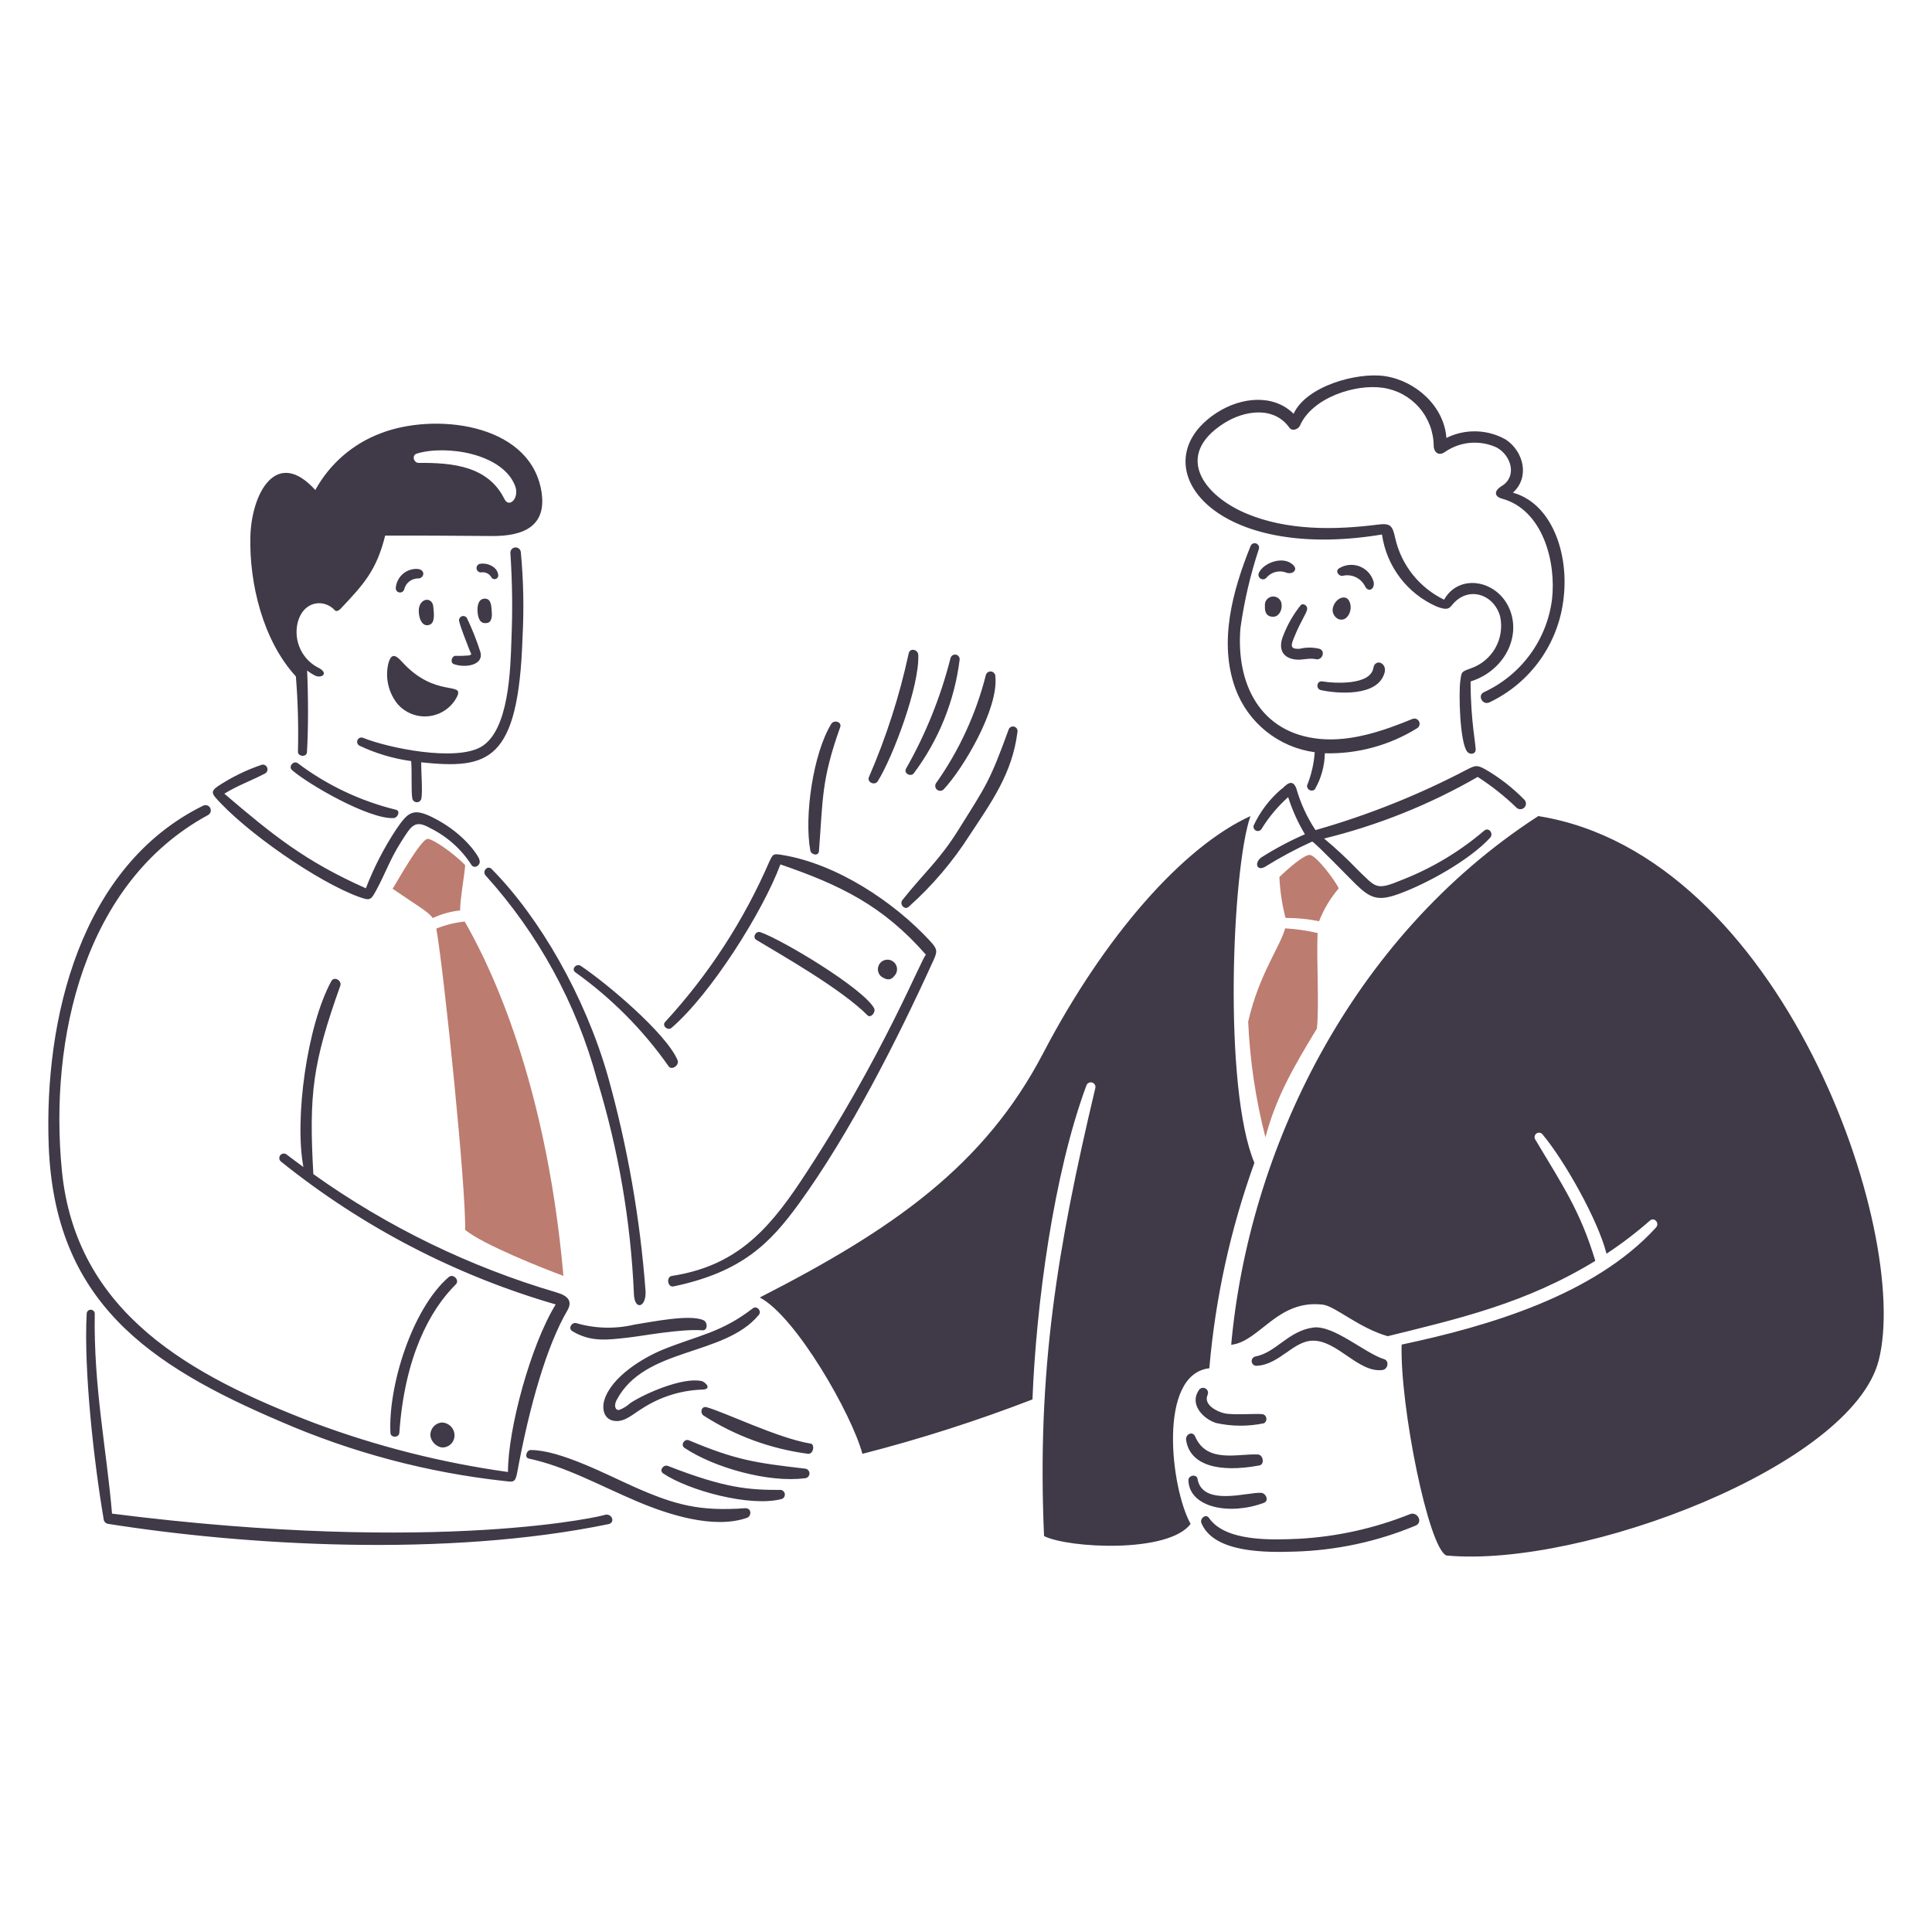 <svg xmlns="http://www.w3.org/2000/svg" width="184" height="184" viewBox="0 0 184 184" fill="none"><path d="M122.431 87.421C122.101 86.147 121.905 84.841 121.847 83.526C122.803 82.606 124.147 81.459 124.706 81.42C125.305 81.376 127.217 83.93 127.495 84.608C126.703 85.539 126.07 86.596 125.624 87.736C124.573 87.522 123.503 87.417 122.431 87.421ZM125.482 88.858C124.468 88.624 123.436 88.475 122.397 88.415C121.888 90.236 119.913 92.773 118.875 97.299C119.037 101.019 119.588 104.712 120.518 108.318C121.522 104.512 123.186 101.629 125.42 97.96C125.65 95.665 125.37 91.335 125.486 88.858H125.482ZM43.82 86.709C43.807 85.633 44.329 82.792 44.294 82.376C43.039 81.125 41.218 79.905 40.738 79.892C40.088 79.879 37.749 84.105 37.391 84.643C39.682 86.226 40.678 86.738 41.221 87.429C42.042 87.049 42.92 86.806 43.82 86.709ZM44.294 117.111C44.423 113.508 42.323 92.823 41.554 88.436C42.42 88.088 43.33 87.863 44.258 87.765C45.88 90.609 51.9 101.565 53.66 121.512C51.969 120.9 45.848 118.477 44.294 117.116V117.111Z" fill="#BC7C70"></path><path d="M49.602 52.578C49.587 52.45 49.524 52.332 49.424 52.25C49.325 52.168 49.197 52.128 49.069 52.138C48.94 52.147 48.82 52.206 48.734 52.303C48.648 52.399 48.602 52.524 48.607 52.653C48.793 55.412 48.826 58.179 48.707 60.942C48.615 63.644 48.498 69.607 45.798 71.141C43.345 72.536 37.015 71.25 34.588 70.273C34.49 70.23 34.379 70.228 34.279 70.265C34.178 70.303 34.097 70.379 34.051 70.475C34.006 70.572 33.999 70.683 34.034 70.784C34.069 70.886 34.141 70.969 34.237 71.018C35.793 71.756 37.454 72.25 39.161 72.484C39.247 73.669 39.144 75.435 39.269 76.041C39.287 76.144 39.341 76.236 39.421 76.302C39.501 76.369 39.602 76.404 39.706 76.403C39.81 76.402 39.91 76.364 39.989 76.296C40.067 76.228 40.119 76.134 40.135 76.031C40.256 75.295 40.106 73.616 40.118 72.603C46.486 73.262 49.372 72.603 49.764 60.724C49.91 58.008 49.857 55.286 49.602 52.578ZM51.513 46.523C52.235 50.079 49.916 51.071 46.862 51.05C43.469 51.027 40.075 50.995 36.682 51.012C35.854 54.324 34.658 55.629 32.422 57.993C32.288 58.134 32.031 58.277 31.896 58.127C30.892 57.017 28.867 57.16 28.336 59.355C28.145 60.203 28.248 61.091 28.629 61.872C29.01 62.653 29.646 63.281 30.431 63.652C31.297 64.162 30.616 64.609 30.044 64.358C29.762 64.221 29.495 64.052 29.25 63.855C29.358 66.188 29.374 69.384 29.234 71.637C29.202 72.144 28.37 72.06 28.375 71.59C28.438 69.198 28.372 66.804 28.178 64.419C25.044 61.006 23.738 55.587 23.845 51.122C23.943 47.006 26.314 42.559 30.03 46.67C31.39 44.187 33.592 42.272 36.24 41.272C41.283 39.304 50.234 40.239 51.513 46.523ZM48.037 47.522C48.497 48.442 49.496 47.425 49.059 46.279C47.874 43.172 42.473 42.355 39.704 43.196C39.188 43.352 39.389 44.091 39.888 44.087C43.094 44.059 46.487 44.381 48.037 47.522ZM45.664 53.708C46.377 53.547 47.446 53.983 47.455 54.849C47.446 54.919 47.416 54.985 47.369 55.038C47.322 55.091 47.261 55.129 47.192 55.146C47.124 55.164 47.052 55.161 46.985 55.138C46.918 55.115 46.86 55.072 46.818 55.016C46.727 54.836 46.58 54.69 46.399 54.599C46.218 54.509 46.014 54.48 45.815 54.516C45.715 54.52 45.618 54.488 45.54 54.425C45.462 54.363 45.409 54.275 45.391 54.177C45.372 54.079 45.39 53.978 45.44 53.891C45.49 53.805 45.57 53.74 45.664 53.708ZM39.817 54.191C40.572 54.294 40.382 55.104 39.817 55.089C39.513 55.089 39.217 55.191 38.978 55.379C38.738 55.566 38.569 55.829 38.497 56.125C38.471 56.222 38.412 56.306 38.329 56.361C38.246 56.416 38.145 56.44 38.046 56.426C37.947 56.413 37.857 56.364 37.791 56.289C37.726 56.214 37.69 56.117 37.69 56.018C37.708 55.757 37.777 55.502 37.893 55.269C38.01 55.035 38.172 54.827 38.37 54.657C38.568 54.486 38.798 54.357 39.047 54.277C39.295 54.196 39.557 54.166 39.817 54.188V54.191ZM41.267 57.786C41.312 58.302 41.478 59.294 40.917 59.5C40.059 59.815 39.813 58.502 39.895 57.957C40.05 56.904 41.184 56.848 41.267 57.786ZM46.831 58.193C46.868 58.593 46.867 59.219 46.44 59.319C45.703 59.492 45.52 58.852 45.479 58.221C45.447 57.745 45.541 57.043 46.142 57.016C46.796 56.987 46.788 57.734 46.83 58.193H46.831ZM45.745 62.08C46.113 63.35 44.326 63.644 43.225 63.25C42.85 63.116 43.015 62.496 43.347 62.461C43.781 62.475 44.216 62.463 44.648 62.425C45.038 62.338 44.832 62.247 44.681 61.822C44.372 60.987 43.944 60.003 43.727 59.16C43.707 59.066 43.721 58.968 43.766 58.883C43.811 58.798 43.886 58.732 43.975 58.697C44.065 58.662 44.164 58.66 44.255 58.691C44.346 58.723 44.423 58.786 44.472 58.869C44.97 59.908 45.395 60.981 45.745 62.08ZM42.327 66.441C40.914 68.281 37.503 67.242 37.779 63.829C38.886 65.842 41.603 66.318 42.327 66.441ZM36.954 63.33C37.216 62.183 37.634 62.306 38.279 63.019C41.441 66.515 44.259 64.859 43.523 66.36C43.266 66.86 42.891 67.29 42.43 67.611C41.969 67.933 41.437 68.136 40.879 68.205C40.321 68.273 39.755 68.204 39.23 68.003C38.705 67.802 38.238 67.475 37.868 67.052C37.451 66.537 37.153 65.937 36.995 65.293C36.837 64.65 36.823 63.979 36.954 63.33ZM88.188 90.93C84.11 86.268 80.049 84.29 74.324 82.325C72.658 86.803 67.74 94.629 63.956 97.891C63.607 98.193 63.023 97.702 63.337 97.339C67.474 92.847 70.827 87.693 73.257 82.09C73.625 81.316 73.625 81.283 74.51 81.427C79.67 82.272 85.135 85.879 88.597 89.64C89.311 90.417 89.284 90.623 88.873 91.52C85.457 99.037 80.869 108.057 76.085 114.634C73.393 118.337 70.722 121.143 64.136 122.516C63.588 122.63 63.413 121.605 63.996 121.516C69.924 120.596 73.021 117.382 76.282 112.466C84.074 100.73 87.903 90.933 88.188 90.933V90.93ZM70.993 143.638C66.662 143.949 64.328 143.355 60.386 141.602C57.757 140.431 53.325 138.091 50.542 138.099C50.135 138.099 49.928 138.819 50.358 138.911C53.878 139.662 57.027 141.443 60.672 142.99C63.625 144.243 67.991 145.662 71.142 144.554C71.56 144.411 71.62 143.641 70.993 143.641V143.638ZM74.461 142.758C71.465 143.566 65.553 141.943 63.162 140.327C62.742 140.044 63.186 139.448 63.609 139.612C69.143 141.774 71.359 141.897 74.373 141.898C74.47 141.914 74.559 141.962 74.626 142.034C74.694 142.106 74.735 142.198 74.745 142.296C74.755 142.394 74.733 142.492 74.682 142.576C74.63 142.66 74.553 142.725 74.461 142.761V142.758ZM76.656 140.784C73.232 141.232 68.053 139.805 65.189 137.893C64.785 137.623 65.183 136.991 65.61 137.171C70.078 139.052 71.922 139.319 76.65 139.867C76.768 139.872 76.88 139.922 76.963 140.007C77.045 140.092 77.092 140.205 77.093 140.324C77.093 140.442 77.048 140.556 76.967 140.643C76.886 140.729 76.774 140.78 76.656 140.786V140.784ZM76.932 138.453C73.391 137.987 69.998 136.743 66.996 134.809C66.633 134.533 66.805 133.884 67.3 134.021C69.049 134.503 74.035 136.953 77.168 137.48C77.622 137.483 77.514 138.519 76.929 138.46L76.932 138.453ZM66.784 131.524C65.011 131.156 61.462 132.684 60.025 133.63C59.723 133.908 59.371 134.127 58.987 134.274C58.566 134.355 58.472 133.82 58.711 133.369C61.379 128.251 68.954 129.229 72.27 125.226C72.574 124.858 72.078 124.306 71.691 124.608C68.694 126.92 66.511 127.174 63.202 128.507C61.286 129.278 58.244 131.103 57.561 133.328C57.307 134.156 57.49 135.219 58.573 135.332C59.549 135.434 60.343 134.617 61.127 134.165C62.834 133.045 64.817 132.415 66.857 132.344C67.956 132.32 67.055 131.524 66.784 131.524ZM53.012 123.091C54.139 123.421 54.538 123.949 54.024 124.825C52.102 128.118 50.451 133.749 49.253 140.263C49.069 141.275 48.824 141.129 48.004 141.045C40.681 140.239 33.521 138.337 26.764 135.403C14.114 130.008 5.184 123.932 4.638 109.068C4.198 97.078 7.63 82.508 19.338 76.736C19.456 76.674 19.593 76.661 19.719 76.7C19.846 76.739 19.953 76.826 20.016 76.942C20.079 77.059 20.093 77.196 20.055 77.323C20.018 77.451 19.932 77.558 19.816 77.622C7.957 84.053 4.676 99.003 5.89 111.461C7.223 125.13 18.299 131.073 29.932 135.521C35.891 137.747 42.077 139.312 48.377 140.19C48.377 136.076 50.552 128.079 52.924 124.232C43.389 121.47 34.496 116.845 26.76 110.626C26.671 110.554 26.615 110.45 26.603 110.336C26.591 110.223 26.625 110.109 26.697 110.02C26.769 109.932 26.873 109.875 26.987 109.863C27.1 109.851 27.214 109.885 27.303 109.957C27.829 110.36 28.36 110.756 28.896 111.145C28.035 106.585 29.224 97.724 31.551 93.446C31.827 92.941 32.583 93.39 32.409 93.88C29.765 101.292 29.412 104.184 29.842 111.82C36.884 116.84 44.715 120.65 53.012 123.091ZM42.069 135.478C41.755 135.506 41.466 135.658 41.264 135.9C41.063 136.141 40.965 136.453 40.993 136.766C41.038 137.028 41.161 137.271 41.345 137.463C41.53 137.656 41.767 137.789 42.027 137.845C42.185 137.862 42.345 137.846 42.497 137.797C42.648 137.748 42.788 137.669 42.907 137.563C43.025 137.457 43.12 137.327 43.186 137.182C43.251 137.037 43.286 136.88 43.287 136.721C43.289 136.559 43.259 136.399 43.199 136.249C43.139 136.098 43.049 135.962 42.936 135.846C42.823 135.731 42.688 135.639 42.539 135.576C42.39 135.512 42.23 135.479 42.069 135.478ZM57.603 144.266C58.307 144.108 58.615 145.018 57.95 145.155C42.461 148.352 23.279 147.188 10.267 145.125C10.157 145.101 10.058 145.042 9.985 144.956C9.913 144.87 9.871 144.762 9.866 144.649C8.946 139.221 7.966 130.523 8.256 125.1C8.261 125.002 8.303 124.909 8.375 124.841C8.446 124.773 8.541 124.735 8.64 124.735C8.739 124.735 8.834 124.773 8.905 124.841C8.977 124.909 9.019 125.002 9.024 125.1C8.904 132.125 10.166 138.128 10.669 144.156C42.107 148.145 57.962 144.266 57.603 144.266ZM42.724 121.634C39.212 124.687 36.957 132.068 37.185 136.472C37.21 136.953 37.999 136.941 38.033 136.463C38.535 129.231 40.931 124.772 43.422 122.308C43.794 121.937 43.167 121.247 42.724 121.633V121.634ZM66.978 125.726C67.427 125.925 67.413 126.732 66.899 126.695C64.831 126.542 61.195 127.236 59.867 127.383C57.866 127.606 56.297 127.848 54.51 126.781C54.068 126.518 54.46 125.881 54.906 126.019C56.707 126.539 58.612 126.584 60.435 126.15C61.982 125.918 65.654 125.14 66.978 125.726ZM41.11 77.8C39.277 76.907 38.817 77.426 37.761 78.944C36.587 80.718 35.609 82.614 34.844 84.599C29.073 82.037 25.969 79.52 21.365 75.589C22.669 74.786 23.924 74.36 25.238 73.668C25.332 73.618 25.406 73.536 25.445 73.437C25.485 73.338 25.488 73.229 25.454 73.128C25.42 73.026 25.352 72.941 25.261 72.885C25.17 72.83 25.062 72.809 24.957 72.826C23.47 73.325 22.054 74.016 20.747 74.882C20.232 75.25 20.094 75.466 20.534 75.969C23.364 79.203 30.247 83.991 34.185 85.417C35.251 85.803 35.317 85.736 35.841 84.773C36.7 83.188 37.197 81.731 38.185 80.202C39.153 78.702 39.449 77.994 40.977 78.872C42.582 79.664 43.94 80.878 44.907 82.383C45.198 82.806 45.856 82.365 45.653 81.885C45.754 81.88 44.472 79.439 41.11 77.8ZM37.722 77.122C34.328 76.293 31.139 74.781 28.349 72.68C27.955 72.404 27.437 73.01 27.806 73.336C29.302 74.658 35.084 78.02 37.48 77.915C37.866 77.898 38.168 77.251 37.722 77.122ZM61.482 122.995C61.55 124.545 60.413 124.845 60.371 123.2C60.069 116.281 58.888 109.428 56.858 102.807C54.9 95.586 51.264 88.929 46.248 83.378C45.896 82.978 46.432 82.366 46.821 82.762C51.407 87.389 55.73 94.916 57.894 102.496C59.765 109.194 60.967 116.061 61.484 122.995H61.482ZM96.05 69.507C96.08 69.397 96.153 69.304 96.251 69.246C96.35 69.189 96.468 69.172 96.578 69.2C96.689 69.228 96.785 69.298 96.844 69.395C96.904 69.493 96.924 69.609 96.899 69.721C96.41 73.656 94.424 76.39 92.342 79.548C90.728 82.076 88.775 84.37 86.537 86.366C86.154 86.711 85.635 86.106 85.94 85.722C88.093 83.014 89.455 81.959 91.295 79.006C93.92 74.805 94.25 74.465 96.05 69.507ZM94.795 64.439C94.803 64.325 94.767 64.212 94.696 64.122C94.625 64.032 94.522 63.972 94.409 63.954C94.296 63.935 94.18 63.96 94.084 64.023C93.988 64.086 93.919 64.182 93.89 64.293C92.953 67.996 91.34 71.494 89.132 74.612C89.076 74.709 89.057 74.823 89.078 74.934C89.099 75.044 89.159 75.143 89.247 75.213C89.334 75.284 89.444 75.32 89.557 75.316C89.669 75.313 89.776 75.269 89.859 75.193C91.78 73.154 95.101 67.497 94.798 64.439H94.795ZM90.519 62.704C89.585 66.379 88.161 69.913 86.287 73.21C86.05 73.653 86.723 74.017 87.023 73.653C89.397 70.489 90.903 66.76 91.393 62.836C91.407 62.722 91.377 62.606 91.307 62.515C91.238 62.423 91.136 62.362 91.022 62.345C90.909 62.328 90.793 62.356 90.699 62.423C90.606 62.49 90.543 62.591 90.523 62.704H90.519ZM86.546 62.211C85.673 66.261 84.402 70.215 82.752 74.015C82.549 74.512 83.32 74.843 83.596 74.402C85.052 72.072 87.582 65.33 87.455 62.369C87.436 61.852 86.666 61.674 86.55 62.211H86.546ZM79.16 68.95C79.421 68.526 80.202 68.738 80.019 69.25C78.211 74.323 78.385 76.058 77.996 81.058C77.956 81.57 77.249 81.418 77.173 81.004C76.577 77.753 77.434 71.773 79.164 68.95H79.16ZM85.151 92.968C84.751 93.478 84.305 93.254 83.906 92.982C83.771 92.859 83.676 92.698 83.633 92.52C83.591 92.342 83.603 92.155 83.669 91.984C83.734 91.814 83.849 91.666 83.999 91.561C84.149 91.457 84.327 91.4 84.51 91.397C84.693 91.395 84.872 91.448 85.024 91.549C85.177 91.65 85.295 91.795 85.365 91.964C85.434 92.134 85.45 92.32 85.412 92.499C85.374 92.678 85.283 92.841 85.151 92.968ZM83.244 96.021C83.447 96.389 82.927 96.999 82.628 96.7C80.106 94.178 74.549 91.029 72.038 89.516C71.623 89.266 71.988 88.632 72.418 88.78C74.498 89.496 82.199 94.116 83.248 96.021H83.244ZM64.525 100.964C64.735 101.455 63.965 101.976 63.677 101.548C61.242 98.086 58.239 95.061 54.795 92.6C54.371 92.295 54.894 91.711 55.314 91.99C57.676 93.564 63.412 98.355 64.529 100.964H64.525ZM134.506 68.476C134.621 68.426 134.75 68.422 134.869 68.463C134.987 68.505 135.085 68.59 135.143 68.701C135.202 68.812 135.216 68.942 135.183 69.062C135.15 69.184 135.072 69.288 134.966 69.354C132.331 70.99 129.275 71.82 126.174 71.741C126.155 72.955 125.824 74.144 125.213 75.192C125.145 75.247 125.064 75.282 124.977 75.291C124.891 75.301 124.803 75.286 124.725 75.247C124.648 75.208 124.583 75.147 124.539 75.072C124.494 74.997 124.473 74.911 124.477 74.824C124.887 73.808 125.136 72.734 125.213 71.641C123.522 71.413 121.926 70.728 120.595 69.661C119.264 68.594 118.25 67.184 117.66 65.583C116.036 61.148 117.399 56.236 119.092 52.032C119.124 51.926 119.197 51.837 119.294 51.785C119.391 51.732 119.505 51.72 119.612 51.752C119.718 51.783 119.807 51.855 119.861 51.951C119.914 52.048 119.927 52.162 119.897 52.269C119.081 54.732 118.492 57.264 118.135 59.834C117.708 65.17 120.036 69.822 125.679 70.372C128.668 70.66 131.728 69.618 134.506 68.476ZM123.455 75.072C123.855 76.487 124.473 77.831 125.285 79.057C130.286 77.635 135.126 75.7 139.729 73.283C140.524 72.888 140.659 72.835 141.448 73.265C142.805 74.049 144.05 75.014 145.147 76.134C145.251 76.226 145.315 76.355 145.326 76.493C145.337 76.632 145.293 76.769 145.204 76.876C145.115 76.982 144.988 77.05 144.85 77.065C144.712 77.079 144.574 77.04 144.465 76.954C143.322 75.846 142.073 74.855 140.734 73.994C136.158 76.628 131.234 78.603 126.106 79.86C127.223 80.791 128.288 81.783 129.295 82.833C131.075 84.544 131.022 84.835 133.499 83.809C136.358 82.695 139.009 81.109 141.342 79.117C141.775 78.735 142.292 79.38 141.908 79.796C139.935 81.924 135.908 84.17 133.168 85.154C131.258 85.839 130.526 85.575 129.128 84.217C128.385 83.496 125.54 80.53 124.976 80.145C123.417 80.853 121.906 81.662 120.453 82.569C119.687 82.974 119.445 82.174 120.108 81.672C121.438 80.826 122.832 80.084 124.277 79.452C123.61 78.339 123.075 77.151 122.682 75.914C121.688 76.805 120.828 77.835 120.129 78.972C120.072 79.051 119.989 79.108 119.894 79.132C119.799 79.156 119.698 79.145 119.61 79.102C119.523 79.059 119.453 78.985 119.414 78.895C119.376 78.805 119.37 78.704 119.399 78.611C120.02 77.282 120.919 76.102 122.035 75.15C122.19 75.149 122.997 73.883 123.455 75.072ZM143.043 47.489C142.315 47.291 142.254 46.753 143.015 46.293C144.501 45.396 143.956 43.411 142.56 42.628C141.784 42.264 140.928 42.108 140.074 42.172C139.22 42.236 138.397 42.52 137.684 42.996C136.992 43.529 136.551 43.023 136.543 42.469C136.532 41.124 136.041 39.828 135.158 38.814C134.275 37.799 133.059 37.134 131.729 36.937C129.041 36.533 124.96 37.898 123.805 40.533C123.652 40.882 123.069 41.11 122.8 40.733C121.309 38.63 118.465 39.096 116.551 40.322C111.783 43.372 114.619 47.179 118.667 48.893C122.558 50.542 127.104 50.487 131.218 49.963C132.436 49.808 132.624 50.055 132.882 51.273C133.17 52.532 133.738 53.711 134.543 54.722C135.348 55.732 136.37 56.549 137.532 57.112C138.993 54.531 142.702 55.259 143.809 58.106C144.86 60.81 143.148 63.938 140.056 64.901C140.056 68.759 140.608 71.102 140.533 71.47C140.45 71.886 139.937 71.859 139.727 71.583C139.02 70.657 138.921 66.004 139.073 64.895C139.199 63.975 139.147 63.987 140.076 63.653C141.066 63.314 141.897 62.624 142.413 61.714C142.928 60.804 143.091 59.736 142.872 58.713C142.284 56.574 139.804 55.755 138.305 57.609C137.971 58.022 137.758 58.114 136.833 57.769C135.451 57.164 134.247 56.216 133.334 55.014C132.422 53.813 131.831 52.399 131.619 50.905C115.094 53.642 108.55 44.031 115.9 39.296C118.2 37.818 121.269 37.494 123.201 39.409C124.401 36.762 129.254 35.427 131.893 35.821C134.845 36.263 137.543 38.708 137.751 41.709C138.636 41.269 139.615 41.053 140.603 41.081C141.59 41.108 142.556 41.378 143.415 41.867C145.114 43.003 145.715 45.45 144.086 46.921C147.8 47.95 149.416 52.705 148.919 56.925C148.693 59.055 147.923 61.092 146.682 62.839C145.442 64.586 143.772 65.984 141.835 66.899C141.191 67.186 140.68 66.231 141.324 65.923C143.058 65.125 144.563 63.901 145.696 62.364C146.83 60.827 147.555 59.029 147.805 57.135C148.236 53.536 146.942 48.549 143.043 47.489ZM130.793 63.631C130.957 62.673 132.128 63.118 131.863 64.072C131.215 66.413 127.282 66.048 125.81 65.728C125.283 65.615 125.396 64.808 125.934 64.894C127.119 65.097 130.512 65.266 130.793 63.631ZM127.56 54.109C127.849 53.936 128.175 53.831 128.512 53.803C128.848 53.775 129.187 53.825 129.501 53.948C129.816 54.072 130.097 54.266 130.325 54.515C130.553 54.765 130.72 55.063 130.815 55.387C130.978 56.123 130.309 56.462 130.006 55.838C129.813 55.45 129.492 55.139 129.098 54.959C128.703 54.778 128.259 54.738 127.838 54.846C127.485 54.879 127.112 54.363 127.56 54.109ZM123.236 53.896C123.589 54.316 123.064 54.733 122.518 54.54C122.187 54.408 121.822 54.386 121.477 54.475C121.132 54.564 120.824 54.76 120.598 55.036C120.528 55.11 120.434 55.158 120.333 55.17C120.232 55.182 120.13 55.157 120.045 55.101C119.959 55.044 119.897 54.96 119.869 54.862C119.84 54.764 119.847 54.659 119.889 54.566C120.338 53.558 122.353 52.847 123.239 53.896H123.236ZM122.049 57.493C122.148 58.084 121.807 58.74 121.251 58.739C120.544 58.739 120.442 58.177 120.471 57.722C120.441 57.513 120.495 57.299 120.622 57.13C120.748 56.96 120.937 56.847 121.147 56.817C121.357 56.787 121.57 56.841 121.74 56.968C121.91 57.094 122.022 57.284 122.052 57.493H122.049ZM128.155 56.931C128.568 57.053 128.675 57.695 128.623 58.035C128.531 58.626 128.109 59.179 127.488 58.97C127.265 58.872 127.088 58.693 126.993 58.47C126.898 58.246 126.891 57.995 126.974 57.767C127.158 57.207 127.684 56.79 128.158 56.931H128.155ZM125.699 61.802C126.261 62.044 125.909 62.906 125.341 62.782C124.651 62.627 124.04 62.9 123.347 62.808C122.036 62.634 121.752 61.667 122.203 60.565C122.606 59.501 123.175 58.507 123.891 57.621C124.172 57.394 124.554 57.731 124.49 58.039C124.398 58.487 123.885 59.132 123.249 60.707C122.961 61.423 122.797 61.845 123.777 61.788C124.411 61.635 125.072 61.64 125.703 61.802H125.699ZM115.17 130.311C110.252 130.881 111.477 141.67 113.39 145.136C111.274 147.955 101.766 147.455 99.433 146.293C98.742 130.509 100.697 118.882 104.309 103.654C104.344 103.543 104.333 103.423 104.28 103.319C104.226 103.216 104.134 103.138 104.024 103.102C103.913 103.065 103.793 103.074 103.689 103.126C103.584 103.178 103.505 103.268 103.467 103.378C100.33 111.813 98.676 124.323 98.33 133.278C93.038 135.322 87.629 137.053 82.133 138.46C81.121 134.678 75.799 125.375 72.361 123.57C84.994 117.113 93.728 111.068 99.347 100.309C105.174 89.15 112.676 80.644 119.091 77.722C117.337 82.736 116.474 103.574 119.466 110.75C117.19 117.056 115.747 123.632 115.174 130.311H115.17ZM109.59 101.591C110.255 99.818 111.135 98.134 112.209 96.575C110.987 94.95 110.117 93.089 109.653 91.109C109.589 90.655 110.264 90.384 110.439 90.841C110.956 92.478 111.729 94.024 112.73 95.42C113.384 96.295 113.311 96.48 112.836 97.34C111.827 99.196 110.936 101.114 110.168 103.082C112.388 108 113.737 109.658 116.849 113.501C117.217 113.961 116.762 114.576 116.349 114.203C113.444 111.243 111.118 107.766 109.492 103.951C108.956 102.526 109.046 102.948 109.594 101.591H109.59ZM131.819 129.444C132.331 129.6 132.197 130.414 131.652 130.48C129.362 130.756 127.364 127.628 124.996 127.684C123.156 127.726 121.829 129.975 119.681 130.076C119.565 130.083 119.452 130.045 119.364 129.97C119.275 129.896 119.22 129.79 119.208 129.675C119.196 129.56 119.229 129.444 119.3 129.353C119.371 129.262 119.474 129.202 119.589 129.185C121.556 128.791 122.697 126.757 125.066 126.433C127.006 126.171 130.01 128.892 131.819 129.444ZM123.723 146.547C121.224 146.662 116.708 146.859 115.139 144.562C114.843 144.132 114.244 144.626 114.419 145.052C115.607 147.938 120.688 147.855 123.27 147.772C127.241 147.664 131.159 146.823 134.825 145.293C135.552 144.983 135 143.924 134.281 144.205C130.912 145.556 127.345 146.348 123.72 146.549L123.723 146.547ZM120.378 143.122C117.193 144.328 113.278 143.627 113.183 140.99C113.164 140.493 113.965 140.355 114.049 140.845C114.517 143.528 118.877 142.084 120.09 142.174C120.548 142.176 120.9 142.925 120.375 143.124L120.378 143.122ZM119.785 138.522C117.867 138.43 114.941 139.394 113.82 136.805C113.58 136.253 112.873 136.587 112.966 137.173C113.346 139.56 116.086 140.283 119.939 139.565C120.478 139.466 120.295 138.521 119.786 138.521L119.785 138.522ZM120.337 134.709C119.95 134.566 117.544 134.817 116.581 134.594C115.925 134.442 114.595 133.799 115.003 132.856C115.058 132.744 115.066 132.616 115.027 132.498C114.988 132.38 114.904 132.282 114.793 132.226C114.683 132.169 114.555 132.158 114.436 132.195C114.317 132.232 114.218 132.313 114.159 132.423C113.268 133.759 114.586 135.129 115.808 135.522C117.311 135.857 118.869 135.866 120.375 135.549C120.451 135.506 120.513 135.442 120.554 135.366C120.596 135.29 120.616 135.204 120.612 135.117C120.608 135.03 120.581 134.946 120.532 134.874C120.484 134.802 120.416 134.744 120.338 134.708L120.337 134.709ZM146.507 77.721C169.685 81.42 182.037 117.302 178.929 129.543C176.379 139.588 150.717 149.341 137.761 148.144C136.048 147.489 133.322 133.894 133.488 128.057C141.774 126.298 151.852 123.346 157.715 116.907C158.083 116.497 157.562 115.871 157.128 116.253C155.828 117.396 154.449 118.448 153.003 119.4C152.171 116.139 148.961 110.484 146.931 108.068C146.901 108.022 146.862 107.981 146.816 107.95C146.77 107.918 146.719 107.895 146.664 107.884C146.61 107.872 146.553 107.871 146.499 107.881C146.444 107.891 146.391 107.912 146.345 107.942C146.298 107.972 146.257 108.011 146.226 108.057C146.194 108.103 146.172 108.155 146.16 108.209C146.148 108.263 146.147 108.32 146.157 108.374C146.167 108.429 146.188 108.482 146.218 108.528C148.886 112.993 150.509 115.37 151.935 120.08C145.317 124.136 138.892 125.594 132.163 127.256C129.412 126.472 127.16 124.389 125.976 124.25C121.642 123.742 119.969 127.777 117.257 128.076C118.917 109.655 128.565 89.326 146.506 77.72L146.507 77.721ZM147.503 88.956C144.014 90.513 140.675 92.387 137.529 94.555C138.273 96.748 139.779 99.569 140.49 101.427C140.816 102.277 140.615 102.637 139.938 103.175C133.225 108.484 127.092 114.488 121.641 121.087C121.282 121.518 120.729 120.923 121.039 120.473C125.564 113.902 133.698 106.529 139.537 102.088C138.46 99.994 137.551 97.818 136.82 95.58C136.338 94.073 136.355 94.313 137.562 93.359C140.772 90.982 144.282 89.038 148.001 87.581C148.176 85.784 148.076 83.972 147.705 82.205C147.613 81.804 148.32 81.541 148.523 81.948C149.207 83.615 149.387 85.447 149.042 87.216C148.801 88.504 148.742 88.444 147.502 88.955L147.503 88.956Z" fill="#403948"></path></svg>